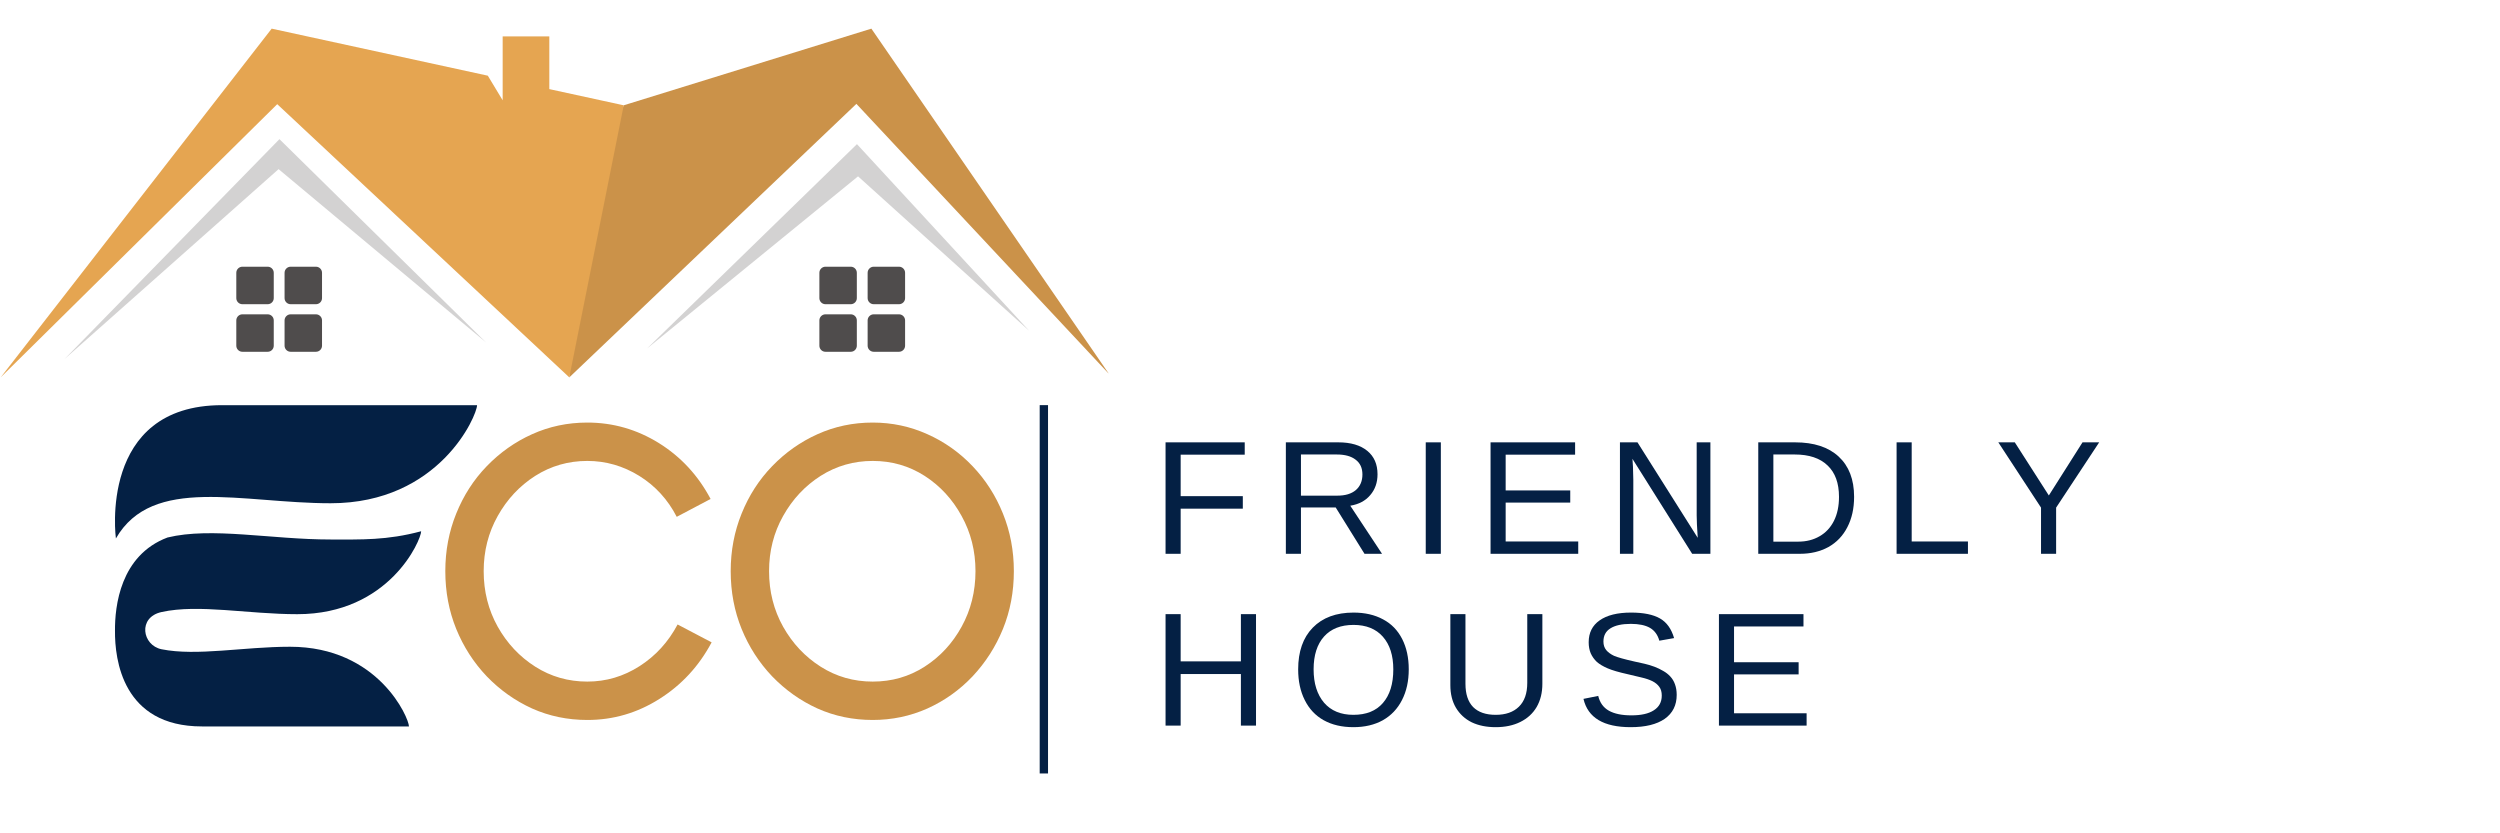 <svg xmlns="http://www.w3.org/2000/svg" xmlns:xlink="http://www.w3.org/1999/xlink" width="300" viewBox="0 0 224.88 75" height="100" preserveAspectRatio="xMidYMid meet"><defs><g></g><clipPath id="bf8899aa1d"><path d="M 10 36.457 L 43 36.457 L 43 49 L 10 49 Z M 10 36.457 " clip-rule="nonzero"></path></clipPath><clipPath id="9afc8203ad"><path d="M 10 47 L 38 47 L 38 65.691 L 10 65.691 Z M 10 47 " clip-rule="nonzero"></path></clipPath><clipPath id="fd430d8539"><path d="M 51 2.566 L 99.695 2.566 L 99.695 34 L 51 34 Z M 51 2.566 " clip-rule="nonzero"></path></clipPath><clipPath id="b62f929661"><path d="M 0 2.566 L 57 2.566 L 57 34 L 0 34 Z M 0 2.566 " clip-rule="nonzero"></path></clipPath></defs><g clip-path="url(#bf8899aa1d)"><path fill="#042044" d="M 42.875 36.465 L 19.93 36.465 C 8.742 36.465 10.371 48.461 10.371 48.461 C 13.664 42.742 21.719 45.293 29.691 45.293 C 39.508 45.293 42.875 37.387 42.875 36.465 Z M 42.875 36.465 " fill-opacity="1" fill-rule="evenodd"></path></g><g clip-path="url(#9afc8203ad)"><path fill="#042044" d="M 36.75 65.379 L 18.117 65.379 C 10.965 65.379 10.266 59.34 10.289 56.77 C 10.27 54.578 10.758 49.977 15.016 48.375 C 18.973 47.41 24.352 48.555 29.688 48.555 C 32.465 48.555 34.758 48.641 37.844 47.812 C 37.844 48.594 34.996 55.277 26.695 55.277 C 22.27 55.277 17.809 54.348 14.484 55.082 C 12.316 55.555 12.734 58.082 14.484 58.434 C 17.66 59.07 21.863 58.207 26.039 58.207 C 34.012 58.207 36.746 64.629 36.746 65.379 Z M 36.75 65.379 " fill-opacity="1" fill-rule="evenodd"></path></g><g fill="#cb9249" fill-opacity="1"><g transform="translate(39.174, 64.359)"><g><path d="M 13.625 -3.016 C 15.312 -3.016 16.879 -3.477 18.328 -4.406 C 19.773 -5.332 20.914 -6.582 21.75 -8.156 L 24.812 -6.547 C 23.676 -4.41 22.109 -2.711 20.109 -1.453 C 18.117 -0.191 15.957 0.438 13.625 0.438 C 11.852 0.438 10.195 0.094 8.656 -0.594 C 7.125 -1.289 5.766 -2.254 4.578 -3.484 C 3.398 -4.723 2.484 -6.145 1.828 -7.75 C 1.172 -9.363 0.844 -11.098 0.844 -12.953 C 0.844 -14.797 1.172 -16.523 1.828 -18.141 C 2.484 -19.766 3.398 -21.188 4.578 -22.406 C 5.766 -23.633 7.125 -24.594 8.656 -25.281 C 10.195 -25.977 11.852 -26.328 13.625 -26.328 C 15.938 -26.328 18.082 -25.711 20.062 -24.484 C 22.039 -23.254 23.594 -21.578 24.719 -19.453 L 21.672 -17.844 C 20.867 -19.406 19.742 -20.633 18.297 -21.531 C 16.848 -22.426 15.289 -22.875 13.625 -22.875 C 11.914 -22.875 10.352 -22.426 8.938 -21.531 C 7.531 -20.633 6.406 -19.43 5.562 -17.922 C 4.719 -16.422 4.297 -14.766 4.297 -12.953 C 4.297 -11.129 4.719 -9.461 5.562 -7.953 C 6.406 -6.453 7.531 -5.254 8.938 -4.359 C 10.352 -3.461 11.914 -3.016 13.625 -3.016 Z M 13.625 -3.016 "></path></g></g></g><g fill="#cb9249" fill-opacity="1"><g transform="translate(64.859, 64.359)"><g><path d="M 13.625 -26.328 C 15.363 -26.328 17.004 -25.977 18.547 -25.281 C 20.086 -24.594 21.441 -23.633 22.609 -22.406 C 23.773 -21.188 24.688 -19.766 25.344 -18.141 C 26 -16.523 26.328 -14.797 26.328 -12.953 C 26.328 -11.098 26 -9.363 25.344 -7.75 C 24.688 -6.145 23.773 -4.723 22.609 -3.484 C 21.441 -2.254 20.086 -1.289 18.547 -0.594 C 17.004 0.094 15.363 0.438 13.625 0.438 C 11.852 0.438 10.195 0.094 8.656 -0.594 C 7.125 -1.289 5.766 -2.254 4.578 -3.484 C 3.398 -4.723 2.484 -6.145 1.828 -7.75 C 1.172 -9.363 0.844 -11.098 0.844 -12.953 C 0.844 -14.797 1.172 -16.523 1.828 -18.141 C 2.484 -19.766 3.398 -21.188 4.578 -22.406 C 5.766 -23.633 7.125 -24.594 8.656 -25.281 C 10.195 -25.977 11.852 -26.328 13.625 -26.328 Z M 13.625 -3.016 C 15.344 -3.016 16.898 -3.461 18.297 -4.359 C 19.691 -5.254 20.801 -6.453 21.625 -7.953 C 22.457 -9.461 22.875 -11.129 22.875 -12.953 C 22.875 -14.766 22.457 -16.422 21.625 -17.922 C 20.801 -19.43 19.691 -20.633 18.297 -21.531 C 16.898 -22.426 15.344 -22.875 13.625 -22.875 C 11.914 -22.875 10.352 -22.426 8.938 -21.531 C 7.531 -20.633 6.406 -19.43 5.562 -17.922 C 4.719 -16.422 4.297 -14.766 4.297 -12.953 C 4.297 -11.129 4.719 -9.461 5.562 -7.953 C 6.406 -6.453 7.531 -5.254 8.938 -4.359 C 10.352 -3.461 11.914 -3.016 13.625 -3.016 Z M 13.625 -3.016 "></path></g></g></g><path stroke-linecap="butt" transform="matrix(0, 0.75, -0.75, 0, 94.263, 36.459)" fill="none" stroke-linejoin="miter" d="M 0.002 0.501 L 44.203 0.501 " stroke="#042044" stroke-width="1" stroke-opacity="1" stroke-miterlimit="4"></path><g clip-path="url(#fd430d8539)"><path fill="#cb9249" d="M 78.363 2.578 L 56.074 9.477 L 52.141 19.488 L 51.176 33.965 L 77.016 9.348 L 99.754 33.664 L 78.363 2.578 " fill-opacity="1" fill-rule="nonzero"></path></g><g clip-path="url(#b62f929661)"><path fill="#e5a551" d="M 49.379 8.02 L 49.379 3.277 L 45.18 3.277 L 45.18 9.027 L 43.844 6.812 L 24.391 2.578 L 0 33.965 L 24.891 9.375 L 51.176 33.965 L 56.074 9.477 L 49.379 8.02 " fill-opacity="1" fill-rule="nonzero"></path></g><path fill="#d3d2d2" d="M 5.746 32.316 L 25.09 12.523 L 43.68 30.816 L 25.012 15.223 L 5.746 32.316 " fill-opacity="1" fill-rule="nonzero"></path><path fill="#d3d2d2" d="M 58.172 31.367 L 77.066 12.973 L 92.559 29.766 L 77.164 15.871 L 58.172 31.367 " fill-opacity="1" fill-rule="nonzero"></path><path fill="#4f4c4c" d="M 24.031 24.004 L 21.754 24.004 C 21.453 24.004 21.207 24.25 21.207 24.551 L 21.207 26.832 C 21.207 27.133 21.453 27.379 21.754 27.379 L 24.031 27.379 C 24.332 27.379 24.578 27.133 24.578 26.832 L 24.578 24.551 C 24.578 24.25 24.332 24.004 24.031 24.004 " fill-opacity="1" fill-rule="nonzero"></path><path fill="#4f4c4c" d="M 24.031 28.289 L 21.754 28.289 C 21.453 28.289 21.207 28.535 21.207 28.836 L 21.207 31.113 C 21.207 31.414 21.453 31.66 21.754 31.66 L 24.031 31.66 C 24.332 31.66 24.578 31.414 24.578 31.113 L 24.578 28.836 C 24.578 28.535 24.332 28.289 24.031 28.289 " fill-opacity="1" fill-rule="nonzero"></path><path fill="#4f4c4c" d="M 28.375 24.004 L 26.098 24.004 C 25.797 24.004 25.551 24.25 25.551 24.551 L 25.551 26.832 C 25.551 27.133 25.797 27.379 26.098 27.379 L 28.375 27.379 C 28.676 27.379 28.922 27.133 28.922 26.832 L 28.922 24.551 C 28.922 24.25 28.676 24.004 28.375 24.004 " fill-opacity="1" fill-rule="nonzero"></path><path fill="#4f4c4c" d="M 28.375 28.289 L 26.098 28.289 C 25.797 28.289 25.551 28.535 25.551 28.836 L 25.551 31.113 C 25.551 31.414 25.797 31.66 26.098 31.66 L 28.375 31.66 C 28.676 31.66 28.922 31.414 28.922 31.113 L 28.922 28.836 C 28.922 28.535 28.676 28.289 28.375 28.289 " fill-opacity="1" fill-rule="nonzero"></path><path fill="#4f4c4c" d="M 76.512 24.004 L 74.23 24.004 C 73.93 24.004 73.684 24.25 73.684 24.551 L 73.684 26.832 C 73.684 27.133 73.93 27.379 74.23 27.379 L 76.512 27.379 C 76.809 27.379 77.055 27.133 77.055 26.832 L 77.055 24.551 C 77.055 24.25 76.809 24.004 76.512 24.004 " fill-opacity="1" fill-rule="nonzero"></path><path fill="#4f4c4c" d="M 76.512 28.289 L 74.23 28.289 C 73.93 28.289 73.684 28.535 73.684 28.836 L 73.684 31.113 C 73.684 31.414 73.93 31.66 74.23 31.66 L 76.512 31.66 C 76.809 31.66 77.055 31.414 77.055 31.113 L 77.055 28.836 C 77.055 28.535 76.809 28.289 76.512 28.289 " fill-opacity="1" fill-rule="nonzero"></path><path fill="#4f4c4c" d="M 80.852 24.004 L 78.574 24.004 C 78.273 24.004 78.027 24.25 78.027 24.551 L 78.027 26.832 C 78.027 27.133 78.273 27.379 78.574 27.379 L 80.852 27.379 C 81.152 27.379 81.398 27.133 81.398 26.832 L 81.398 24.551 C 81.398 24.25 81.152 24.004 80.852 24.004 " fill-opacity="1" fill-rule="nonzero"></path><path fill="#4f4c4c" d="M 80.852 28.289 L 78.574 28.289 C 78.273 28.289 78.027 28.535 78.027 28.836 L 78.027 31.113 C 78.027 31.414 78.273 31.66 78.574 31.66 L 80.852 31.66 C 81.152 31.66 81.398 31.414 81.398 31.113 L 81.398 28.836 C 81.398 28.535 81.152 28.289 80.852 28.289 " fill-opacity="1" fill-rule="nonzero"></path><g fill="#042044" fill-opacity="1"><g transform="translate(103.637, 49.842)"><g><path d="M 2.562 -8.922 L 2.562 -5.188 L 8.156 -5.188 L 8.156 -4.062 L 2.562 -4.062 L 2.562 0 L 1.203 0 L 1.203 -10.031 L 8.328 -10.031 L 8.328 -8.922 Z M 2.562 -8.922 "></path></g></g></g><g fill="#042044" fill-opacity="1"><g transform="translate(114.464, 49.842)"><g><path d="M 8.281 0 L 5.688 -4.172 L 2.562 -4.172 L 2.562 0 L 1.203 0 L 1.203 -10.031 L 5.922 -10.031 C 7.047 -10.031 7.914 -9.773 8.531 -9.266 C 9.145 -8.766 9.453 -8.062 9.453 -7.156 C 9.453 -6.414 9.234 -5.789 8.797 -5.281 C 8.367 -4.77 7.77 -4.453 7 -4.328 L 9.859 0 Z M 8.094 -7.141 C 8.094 -7.723 7.891 -8.164 7.484 -8.469 C 7.086 -8.781 6.52 -8.938 5.781 -8.938 L 2.562 -8.938 L 2.562 -5.234 L 5.844 -5.234 C 6.551 -5.234 7.102 -5.398 7.5 -5.734 C 7.895 -6.078 8.094 -6.547 8.094 -7.141 Z M 8.094 -7.141 "></path></g></g></g><g fill="#042044" fill-opacity="1"><g transform="translate(126.913, 49.842)"><g><path d="M 1.344 0 L 1.344 -10.031 L 2.703 -10.031 L 2.703 0 Z M 1.344 0 "></path></g></g></g><g fill="#042044" fill-opacity="1"><g transform="translate(132.887, 49.842)"><g><path d="M 1.203 0 L 1.203 -10.031 L 8.812 -10.031 L 8.812 -8.922 L 2.562 -8.922 L 2.562 -5.703 L 8.375 -5.703 L 8.375 -4.609 L 2.562 -4.609 L 2.562 -1.109 L 9.094 -1.109 L 9.094 0 Z M 1.203 0 "></path></g></g></g><g fill="#042044" fill-opacity="1"><g transform="translate(144.532, 49.842)"><g><path d="M 7.703 0 L 2.328 -8.547 L 2.375 -7.844 L 2.406 -6.656 L 2.406 0 L 1.203 0 L 1.203 -10.031 L 2.781 -10.031 L 8.203 -1.438 C 8.141 -2.363 8.109 -3.035 8.109 -3.453 L 8.109 -10.031 L 9.344 -10.031 L 9.344 0 Z M 7.703 0 "></path></g></g></g><g fill="#042044" fill-opacity="1"><g transform="translate(156.981, 49.842)"><g><path d="M 9.828 -5.125 C 9.828 -4.082 9.625 -3.172 9.219 -2.391 C 8.82 -1.617 8.254 -1.023 7.516 -0.609 C 6.773 -0.203 5.922 0 4.953 0 L 1.203 0 L 1.203 -10.031 L 4.516 -10.031 C 6.211 -10.031 7.52 -9.602 8.438 -8.75 C 9.363 -7.895 9.828 -6.688 9.828 -5.125 Z M 8.469 -5.125 C 8.469 -6.363 8.125 -7.305 7.438 -7.953 C 6.758 -8.609 5.773 -8.938 4.484 -8.938 L 2.562 -8.938 L 2.562 -1.094 L 4.797 -1.094 C 5.523 -1.094 6.164 -1.254 6.719 -1.578 C 7.281 -1.898 7.711 -2.363 8.016 -2.969 C 8.316 -3.57 8.469 -4.289 8.469 -5.125 Z M 8.469 -5.125 "></path></g></g></g><g fill="#042044" fill-opacity="1"><g transform="translate(169.43, 49.842)"><g><path d="M 1.203 0 L 1.203 -10.031 L 2.562 -10.031 L 2.562 -1.109 L 7.625 -1.109 L 7.625 0 Z M 1.203 0 "></path></g></g></g><g fill="#042044" fill-opacity="1"><g transform="translate(179.46, 49.842)"><g><path d="M 5.531 -4.156 L 5.531 0 L 4.172 0 L 4.172 -4.156 L 0.328 -10.031 L 1.812 -10.031 L 4.875 -5.25 L 7.906 -10.031 L 9.406 -10.031 Z M 5.531 -4.156 "></path></g></g></g><g fill="#042044" fill-opacity="1"><g transform="translate(191.113, 49.842)"><g></g></g></g><g fill="#042044" fill-opacity="1"><g transform="translate(103.637, 65.304)"><g><path d="M 7.984 0 L 7.984 -4.641 L 2.562 -4.641 L 2.562 0 L 1.203 0 L 1.203 -10.031 L 2.562 -10.031 L 2.562 -5.781 L 7.984 -5.781 L 7.984 -10.031 L 9.344 -10.031 L 9.344 0 Z M 7.984 0 "></path></g></g></g><g fill="#042044" fill-opacity="1"><g transform="translate(116.087, 65.304)"><g><path d="M 10.641 -5.062 C 10.641 -4.008 10.438 -3.086 10.031 -2.297 C 9.633 -1.516 9.062 -0.91 8.312 -0.484 C 7.562 -0.066 6.676 0.141 5.656 0.141 C 4.625 0.141 3.734 -0.066 2.984 -0.484 C 2.242 -0.898 1.676 -1.504 1.281 -2.297 C 0.883 -3.086 0.688 -4.008 0.688 -5.062 C 0.688 -6.664 1.125 -7.914 2 -8.812 C 2.883 -9.719 4.109 -10.172 5.672 -10.172 C 6.691 -10.172 7.578 -9.969 8.328 -9.562 C 9.078 -9.164 9.648 -8.578 10.047 -7.797 C 10.441 -7.023 10.641 -6.113 10.641 -5.062 Z M 9.25 -5.062 C 9.25 -6.312 8.938 -7.289 8.312 -8 C 7.688 -8.707 6.805 -9.062 5.672 -9.062 C 4.523 -9.062 3.641 -8.711 3.016 -8.016 C 2.391 -7.316 2.078 -6.332 2.078 -5.062 C 2.078 -3.801 2.391 -2.801 3.016 -2.062 C 3.648 -1.332 4.531 -0.969 5.656 -0.969 C 6.812 -0.969 7.695 -1.32 8.312 -2.031 C 8.938 -2.75 9.25 -3.758 9.25 -5.062 Z M 9.25 -5.062 "></path></g></g></g><g fill="#042044" fill-opacity="1"><g transform="translate(129.347, 65.304)"><g><path d="M 5.203 0.141 C 4.379 0.141 3.66 -0.004 3.047 -0.297 C 2.441 -0.598 1.969 -1.035 1.625 -1.609 C 1.289 -2.18 1.125 -2.859 1.125 -3.641 L 1.125 -10.031 L 2.484 -10.031 L 2.484 -3.766 C 2.484 -2.848 2.711 -2.148 3.172 -1.672 C 3.641 -1.203 4.316 -0.969 5.203 -0.969 C 6.098 -0.969 6.797 -1.211 7.297 -1.703 C 7.797 -2.191 8.047 -2.906 8.047 -3.844 L 8.047 -10.031 L 9.406 -10.031 L 9.406 -3.766 C 9.406 -2.961 9.234 -2.266 8.891 -1.672 C 8.547 -1.086 8.055 -0.641 7.422 -0.328 C 6.797 -0.016 6.055 0.141 5.203 0.141 Z M 5.203 0.141 "></path></g></g></g><g fill="#042044" fill-opacity="1"><g transform="translate(141.796, 65.304)"><g><path d="M 9.047 -2.766 C 9.047 -1.836 8.688 -1.117 7.969 -0.609 C 7.25 -0.109 6.227 0.141 4.906 0.141 C 2.469 0.141 1.051 -0.707 0.656 -2.406 L 1.984 -2.672 C 2.129 -2.066 2.445 -1.625 2.938 -1.344 C 3.438 -1.062 4.113 -0.922 4.969 -0.922 C 5.844 -0.922 6.516 -1.07 6.984 -1.375 C 7.461 -1.676 7.703 -2.117 7.703 -2.703 C 7.703 -3.023 7.629 -3.285 7.484 -3.484 C 7.336 -3.691 7.129 -3.863 6.859 -4 C 6.586 -4.133 6.266 -4.242 5.891 -4.328 C 5.516 -4.422 5.098 -4.52 4.641 -4.625 C 3.848 -4.801 3.242 -4.977 2.828 -5.156 C 2.422 -5.332 2.098 -5.523 1.859 -5.734 C 1.629 -5.953 1.445 -6.207 1.312 -6.5 C 1.188 -6.789 1.125 -7.125 1.125 -7.5 C 1.125 -8.352 1.453 -9.008 2.109 -9.469 C 2.773 -9.938 3.719 -10.172 4.938 -10.172 C 6.07 -10.172 6.941 -9.992 7.547 -9.641 C 8.148 -9.297 8.57 -8.707 8.812 -7.875 L 7.484 -7.641 C 7.336 -8.172 7.055 -8.555 6.641 -8.797 C 6.223 -9.035 5.648 -9.156 4.922 -9.156 C 4.117 -9.156 3.504 -9.02 3.078 -8.75 C 2.66 -8.488 2.453 -8.094 2.453 -7.562 C 2.453 -7.258 2.535 -7.004 2.703 -6.797 C 2.867 -6.598 3.102 -6.426 3.406 -6.281 C 3.719 -6.145 4.332 -5.973 5.25 -5.766 C 5.562 -5.703 5.867 -5.633 6.172 -5.562 C 6.484 -5.488 6.773 -5.398 7.047 -5.297 C 7.328 -5.191 7.586 -5.066 7.828 -4.922 C 8.078 -4.785 8.289 -4.617 8.469 -4.422 C 8.656 -4.223 8.797 -3.988 8.891 -3.719 C 8.992 -3.445 9.047 -3.129 9.047 -2.766 Z M 9.047 -2.766 "></path></g></g></g><g fill="#042044" fill-opacity="1"><g transform="translate(153.441, 65.304)"><g><path d="M 1.203 0 L 1.203 -10.031 L 8.812 -10.031 L 8.812 -8.922 L 2.562 -8.922 L 2.562 -5.703 L 8.375 -5.703 L 8.375 -4.609 L 2.562 -4.609 L 2.562 -1.109 L 9.094 -1.109 L 9.094 0 Z M 1.203 0 "></path></g></g></g></svg>